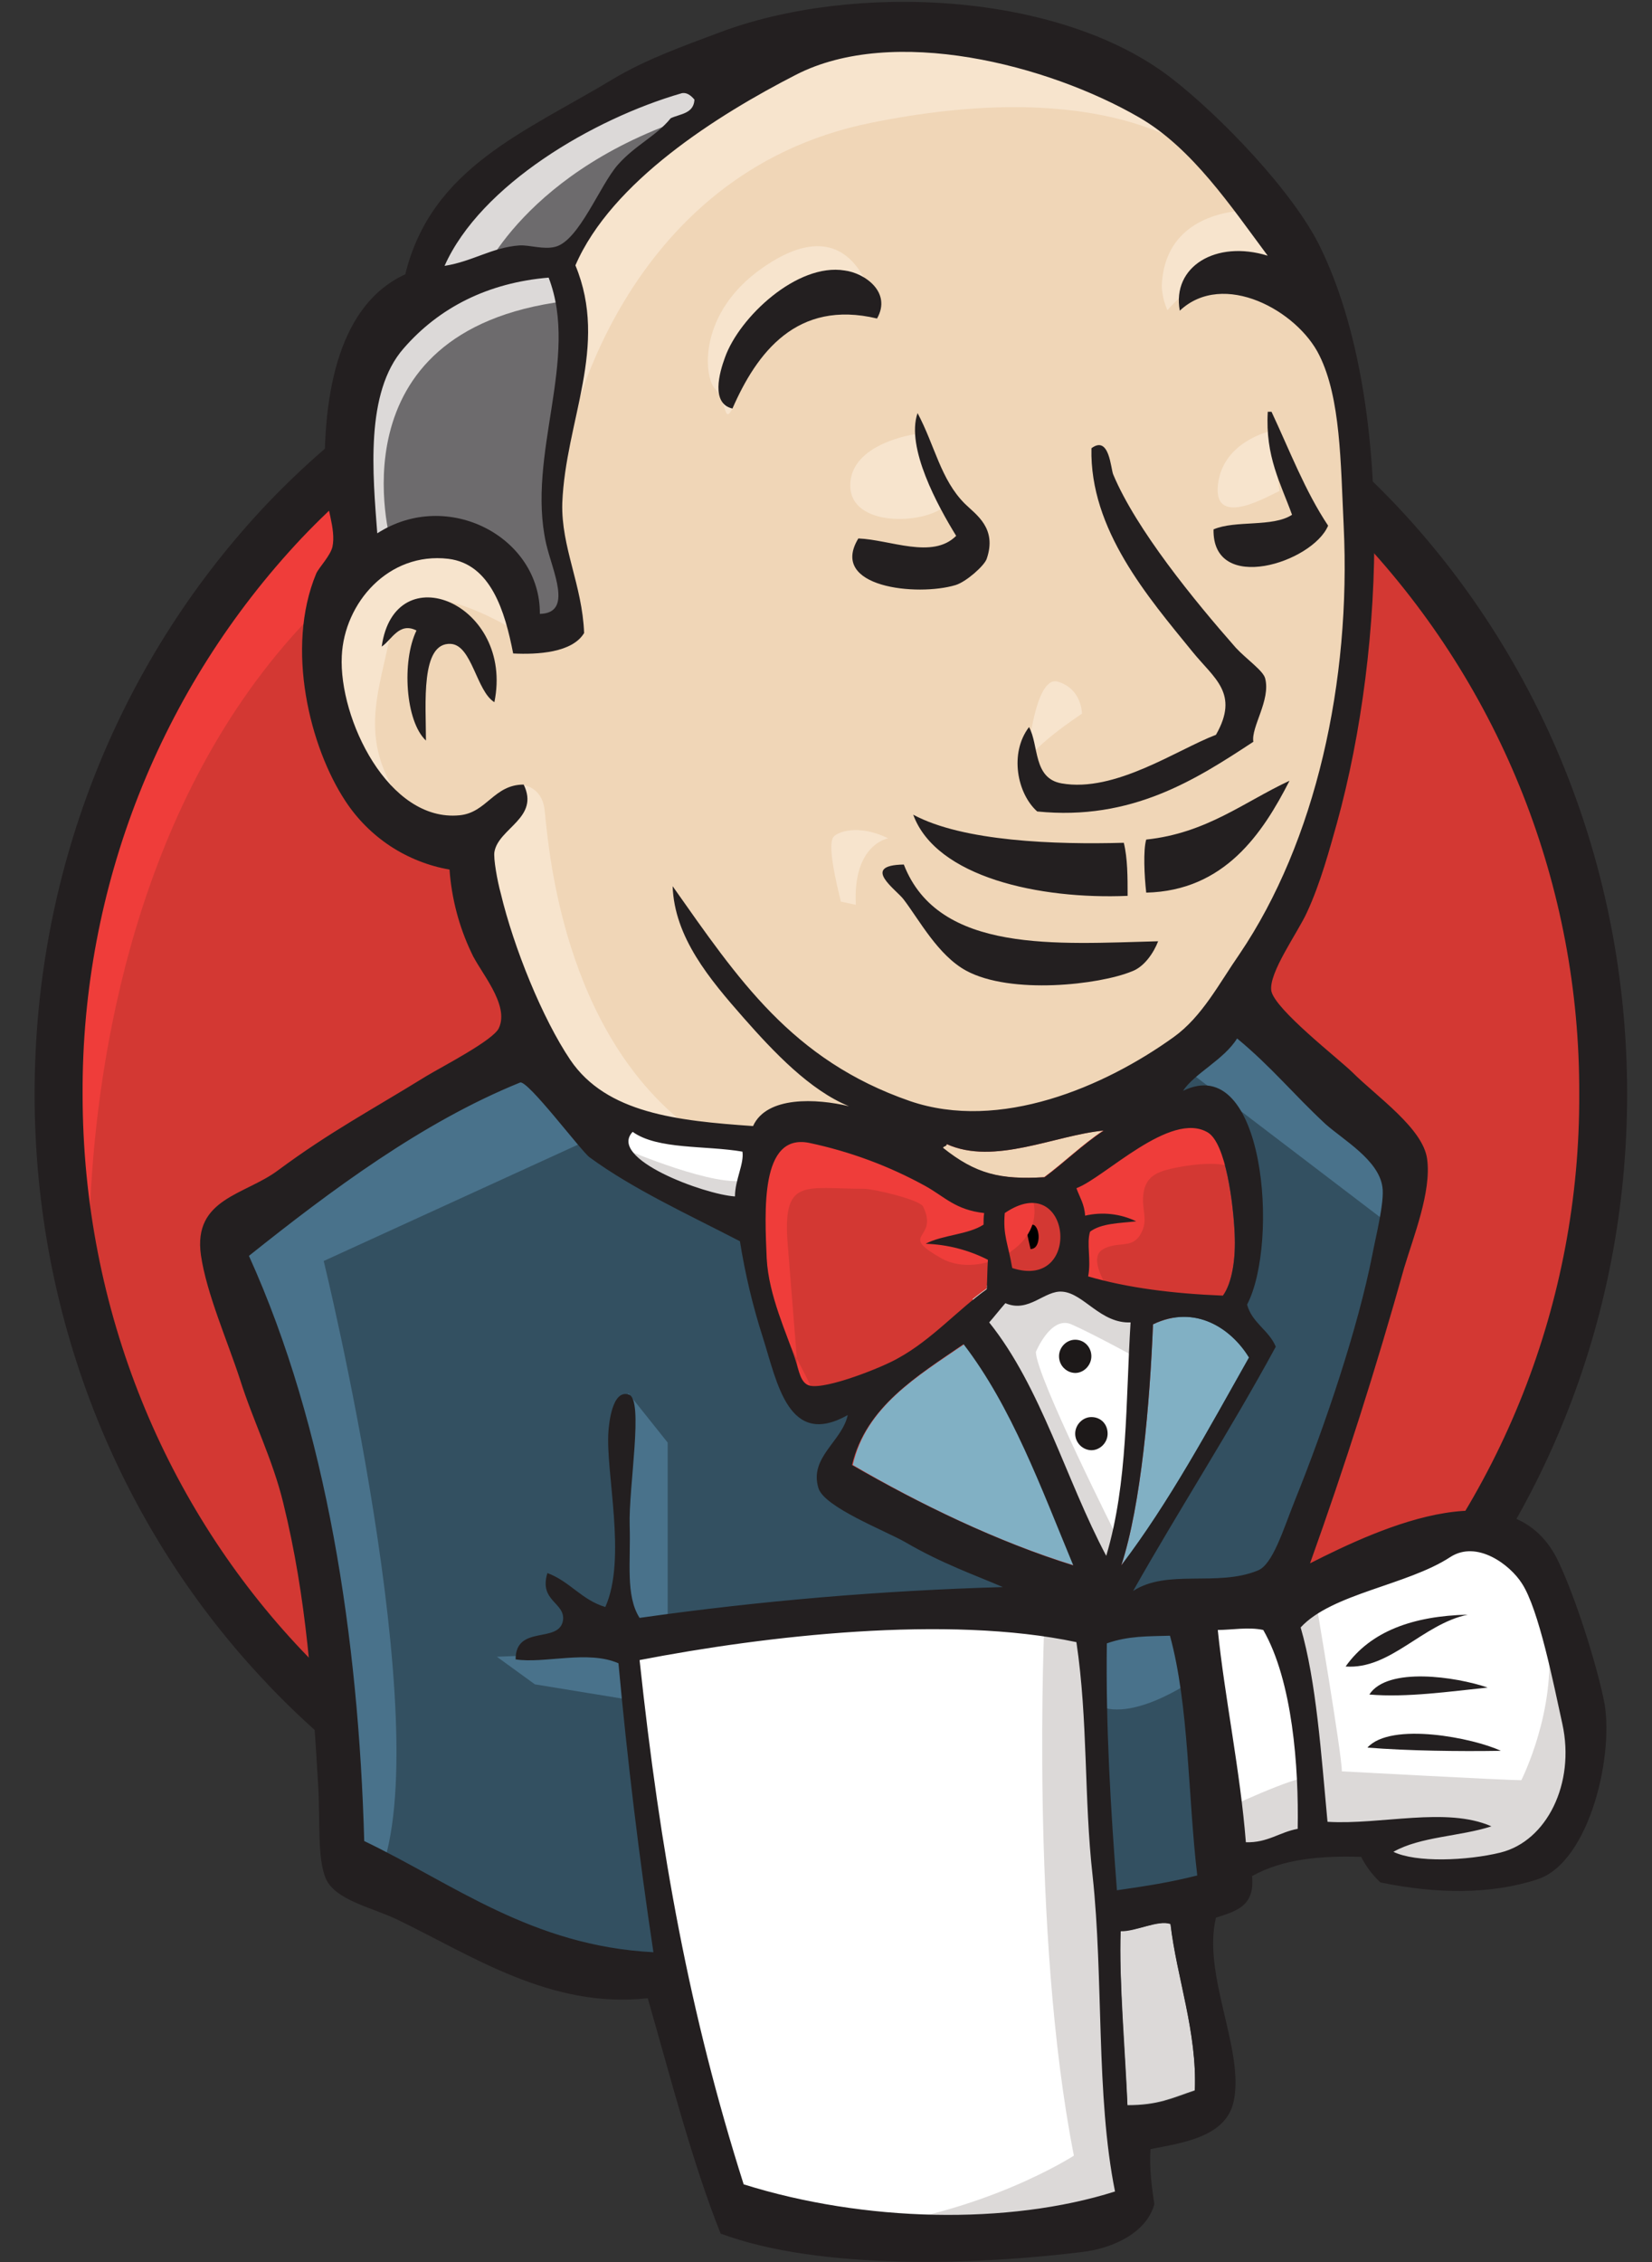 <?xml version="1.0" encoding="UTF-8"?>
<svg xmlns="http://www.w3.org/2000/svg" width="19" height="26" viewBox="0 0 19 26" fill="none">
  <rect x="0" y="0" width="19" height="26" fill="#333333" stroke="none"/>
  <path d="M18.442 12.54C18.442 17.684 14.465 21.858 9.555 21.858C4.648 21.858 0.67 17.684 0.67 12.54C0.67 7.394 4.647 3.22 9.555 3.22C14.465 3.22 18.442 7.394 18.442 12.54Z" fill="#D33833"></path>
  <path d="M1.035 14.847C1.035 14.847 0.391 5.13 9.127 4.851L8.517 3.807L3.78 5.439L2.426 7.034L1.243 9.357L0.569 12.062L0.771 13.87" fill="#EF3D3A"></path>
  <path d="M3.472 6.182C1.842 7.911 0.939 10.2 0.95 12.575C0.95 15.075 1.917 17.331 3.472 18.97C5.034 20.61 7.177 21.617 9.556 21.617C11.936 21.617 14.079 20.61 15.641 18.97C17.271 17.241 18.174 14.952 18.163 12.575C18.173 10.2 17.27 7.911 15.641 6.182C14.079 4.55 11.936 3.535 9.556 3.535C7.183 3.535 5.034 4.543 3.472 6.182ZM3.079 19.359C1.423 17.624 0.398 15.221 0.398 12.574C0.398 9.929 1.423 7.526 3.079 5.783C4.734 4.05 7.026 2.969 9.557 2.969C12.086 2.969 14.379 4.049 16.035 5.783C17.689 7.519 18.714 9.921 18.714 12.575C18.714 15.221 17.689 17.624 16.034 19.359C14.379 21.101 12.086 22.174 9.556 22.174C7.026 22.174 4.734 21.101 3.078 19.359H3.079Z" fill="#231F20"></path>
  <path d="M13.297 12.591L11.943 12.796L10.114 13.01L8.932 13.039L7.779 13.002L6.897 12.723L6.117 11.856L5.507 10.084L5.37 9.702L4.561 9.423L4.088 8.621L3.752 7.475L4.124 6.468L5.005 6.152L5.715 6.498L6.051 7.262L6.46 7.197L6.596 7.019L6.46 6.217L6.425 5.211L6.625 3.822L6.617 3.028L7.235 2.014L8.316 1.212L10.207 0.383L12.308 0.699L14.135 2.051L14.981 3.44L15.526 4.447L15.661 6.945L15.253 9.099L14.507 11.01L13.805 12.032" fill="#F0D6B7"></path>
  <path d="M12.15 18.596L7.313 18.801V19.632L7.722 22.55L7.521 22.792L4.139 21.609L3.902 21.19L3.566 17.265L2.77 14.913L2.598 14.354L5.306 12.443L6.152 12.098L6.897 13.039L7.543 13.627L8.288 13.87L8.624 13.973L9.034 15.781L9.341 16.162L10.123 15.884L9.578 16.964L12.516 18.39L12.15 18.596Z" fill="#335061"></path>
  <path d="M4.125 6.483L5.006 6.166L5.715 6.513L6.051 7.277L6.461 7.211L6.56 6.791L6.36 5.99L6.56 4.079L6.389 3.036L6.998 2.308L8.316 1.235L7.944 0.713L6.08 1.653L5.3 2.278L4.862 3.25L4.188 4.19L3.987 5.301L4.123 6.484" fill="#6D6B6D"></path>
  <path d="M5.515 3.22C5.515 3.22 6.024 1.933 8.051 1.309C10.079 0.684 8.151 0.86 8.151 0.86L5.952 1.727L5.106 2.594L4.734 3.286L5.514 3.22H5.515ZM4.497 6.24C4.497 6.24 3.787 3.807 6.497 3.462L6.396 3.043L4.533 3.492L3.989 5.3L4.125 6.483L4.497 6.24Z" fill="#DCD9D8"></path>
  <path d="M5.579 9.467L6.024 9.025C6.024 9.025 6.225 9.047 6.261 9.291C6.297 9.533 6.396 11.723 7.851 12.899C7.988 13.01 6.769 12.723 6.769 12.723L5.687 10.988L5.579 9.467ZM11.807 8.805C11.807 8.805 11.886 7.755 12.165 7.835C12.444 7.916 12.444 8.203 12.444 8.203C12.444 8.203 11.772 8.644 11.807 8.805ZM14.617 4.954C14.617 4.954 14.058 5.071 14.007 5.579C13.957 6.086 14.617 5.682 14.716 5.644L14.617 4.954ZM10.524 4.991C10.524 4.991 9.779 5.094 9.779 5.579C9.779 6.064 10.624 6.027 10.861 5.821L10.524 4.991ZM5.924 7.248C5.924 7.248 4.641 6.446 4.505 7.211C4.368 7.974 4.067 8.526 4.705 9.328L4.269 9.187L3.86 8.114L3.724 7.071L4.505 6.24L5.387 6.306L5.896 6.725L5.924 7.248ZM6.533 5.057C6.533 5.057 7.107 1.999 10.016 1.412C12.41 0.926 13.67 1.515 14.143 2.072C14.143 2.072 12.008 -0.529 9.98 0.264C7.952 1.066 6.461 2.521 6.497 3.455C6.554 5.057 6.533 5.057 6.533 5.057ZM14.379 2.418C14.379 2.418 13.398 2.381 13.362 3.285C13.362 3.285 13.362 3.426 13.427 3.565C13.427 3.565 14.207 2.661 14.681 3.146" fill="#F7E4CD"></path>
  <path d="M10.087 3.661C10.087 3.661 9.914 2.278 8.768 3.08C8.023 3.601 8.094 4.329 8.223 4.469C8.36 4.608 8.324 4.888 8.424 4.696C8.525 4.506 8.495 3.88 8.868 3.704C9.234 3.528 9.851 3.337 10.087 3.661Z" fill="#F7E4CD"></path>
  <path d="M6.905 13.039L3.723 14.494C3.723 14.494 5.042 19.875 4.368 21.543L3.896 21.367L3.86 19.316L2.978 15.435L2.605 14.362L5.924 12.068L6.905 13.039ZM7.228 16.016L7.679 16.581V18.662H7.141C7.141 18.662 7.076 17.207 7.076 17.03C7.076 16.853 7.141 16.228 7.141 16.228L7.228 16.016ZM7.242 18.978L5.715 19.043L6.152 19.36L7.236 19.537" fill="#49728B"></path>
  <path d="M12.451 18.632L13.706 18.596L14.013 21.786L12.731 21.961L12.451 18.632Z" fill="#335061"></path>
  <path d="M12.788 18.632L14.68 18.529C14.68 18.529 15.461 16.515 15.461 16.412C15.461 16.309 16.134 13.495 16.134 13.495L14.608 11.862L14.3 11.584L13.49 12.414V15.641L12.788 18.632Z" fill="#335061"></path>
  <path d="M13.633 18.39L12.451 18.632L12.623 19.603C13.06 19.809 13.805 19.256 13.805 19.256L13.633 18.39ZM13.669 12.312L16.041 14.119L16.106 13.289L14.315 11.591L13.67 12.311" fill="#49728B"></path>
  <path d="M8.417 25.468L7.714 22.55L7.363 20.396L7.306 18.801L10.48 18.625H12.451L12.273 22.27L12.58 25.086L12.545 25.608L9.972 25.814L8.417 25.467" fill="white"></path>
  <path d="M12.014 18.596C12.014 18.596 11.843 22.204 12.351 24.777C12.351 24.777 11.334 25.438 9.851 25.608L12.695 25.505L13.031 25.299L12.624 19.61L12.516 18.39" fill="#DCD9D8"></path>
  <path d="M14.064 21.514L15.382 21.131L17.884 20.991L18.256 19.809L17.582 17.758L16.802 17.655L15.719 18.001L14.688 18.522L14.135 18.419L13.706 18.595" fill="white"></path>
  <path d="M14.042 20.815C14.042 20.815 14.924 20.396 15.06 20.433L14.688 18.522L15.124 18.345C15.124 18.345 15.433 20.154 15.433 20.36C15.433 20.36 17.325 20.462 17.497 20.462C17.497 20.462 17.905 19.66 17.804 18.831L18.177 19.941L18.213 20.565L17.669 21.396L17.059 21.536L16.042 21.499L15.706 21.05L14.523 21.227L14.15 21.367" fill="#DCD9D8"></path>
  <path d="M12.71 18.353L11.965 16.413L11.185 15.267C11.185 15.267 11.356 14.781 11.592 14.781H12.373L13.118 15.061L13.053 16.347L12.71 18.353Z" fill="white"></path>
  <path d="M12.86 17.691C12.86 17.691 11.914 15.817 11.914 15.539C11.914 15.539 12.086 15.119 12.322 15.222C12.559 15.325 13.068 15.604 13.068 15.604V14.944L11.914 14.7L11.133 14.803L12.451 18.007L12.723 18.044" fill="#DCD9D8"></path>
  <path d="M8.719 13.113L7.779 13.01L6.897 12.73V13.047L7.328 13.531L8.682 14.156" fill="white"></path>
  <path d="M7.207 13.216C7.207 13.216 8.253 13.664 8.596 13.561L8.632 13.979L7.686 13.774L7.112 13.355L7.207 13.215" fill="#DCD9D8"></path>
  <path d="M14.064 14.898C13.54 14.891 13.02 14.817 12.516 14.678C12.545 14.486 12.488 14.303 12.537 14.164C12.667 14.068 12.874 14.068 13.068 14.046C12.885 13.958 12.678 13.935 12.48 13.98C12.473 13.847 12.415 13.767 12.38 13.664C12.702 13.546 13.463 12.775 13.893 13.025C14.1 13.15 14.185 13.84 14.2 14.185C14.214 14.465 14.172 14.744 14.064 14.898ZM11.319 13.936C11.319 13.979 11.319 14.024 11.312 14.068C11.133 14.185 10.846 14.185 10.646 14.288C10.895 14.3 11.138 14.363 11.362 14.472C11.355 14.583 11.355 14.7 11.348 14.81C11.019 15.038 10.717 15.384 10.33 15.604C10.144 15.707 9.506 15.972 9.313 15.92C9.205 15.89 9.191 15.751 9.148 15.618C9.054 15.34 8.84 14.884 8.818 14.457C8.797 13.921 8.739 13.016 9.306 13.127C9.775 13.227 10.226 13.395 10.646 13.627C10.868 13.759 10.989 13.906 11.32 13.936H11.319ZM11.642 14.575C11.592 14.281 11.534 14.2 11.556 13.943C12.323 13.421 12.459 14.84 11.643 14.575" fill="#D33833"></path>
  <path d="M11.641 14.575C11.591 14.281 11.534 14.2 11.556 13.943C12.322 13.422 12.459 14.84 11.642 14.575H11.641Z" fill="black" stroke="#D33833" stroke-width="0.5"></path>
  <path d="M12.745 14.81C12.745 14.81 12.509 14.465 12.681 14.362C12.854 14.259 13.018 14.362 13.118 14.185C13.219 14.009 13.118 13.907 13.154 13.7C13.19 13.494 13.354 13.458 13.527 13.421C13.699 13.385 14.172 13.319 14.236 13.486L14.036 12.862L13.627 12.723L12.345 13.488L12.28 13.87V14.634L12.745 14.81ZM9.192 15.956L9.062 14.331C8.991 13.524 9.249 13.664 9.936 13.664C10.045 13.664 10.581 13.789 10.618 13.87C10.804 14.26 10.309 14.171 10.832 14.466C11.269 14.707 12.051 14.317 11.872 13.767C11.771 13.641 11.356 13.73 11.205 13.649L10.41 13.23C10.073 13.053 9.298 12.789 8.941 13.039C8.031 13.671 8.998 15.259 9.32 15.921" fill="#EF3D3A"></path>
  <path d="M10.087 3.661C9.163 3.44 8.703 4.057 8.424 4.696C8.174 4.638 8.273 4.285 8.338 4.109C8.503 3.645 9.169 3.02 9.714 3.109C9.944 3.138 10.259 3.358 10.087 3.661ZM14.581 4.733H14.624C14.831 5.174 15.01 5.645 15.275 6.042C15.096 6.467 13.943 6.836 13.957 6.085C14.208 5.976 14.638 6.063 14.86 5.917C14.73 5.556 14.551 5.248 14.581 4.733ZM10.553 4.748C10.753 5.123 10.818 5.512 11.098 5.791C11.227 5.917 11.47 6.071 11.348 6.424C11.32 6.504 11.112 6.688 10.99 6.725C10.553 6.857 9.528 6.755 9.872 6.189C10.238 6.203 10.725 6.432 10.997 6.159C10.789 5.821 10.416 5.145 10.553 4.748ZM14.415 8.526C13.756 8.959 13.017 9.437 11.929 9.327C11.699 9.122 11.606 8.658 11.835 8.357C11.95 8.563 11.879 8.945 12.208 9.004C12.825 9.114 13.541 8.614 13.985 8.446C14.258 7.968 13.963 7.798 13.714 7.49C13.205 6.865 12.531 6.086 12.553 5.152C12.759 4.998 12.775 5.387 12.803 5.453C13.068 6.086 13.735 6.902 14.214 7.446C14.337 7.578 14.53 7.71 14.551 7.798C14.616 8.048 14.387 8.357 14.415 8.526ZM5.686 8.071C5.479 7.945 5.429 7.416 5.185 7.401C4.834 7.38 4.899 8.092 4.899 8.512C4.662 8.291 4.619 7.6 4.79 7.247C4.59 7.145 4.504 7.357 4.39 7.432C4.54 6.365 5.917 6.939 5.686 8.071ZM14.831 8.974C14.523 9.577 14.085 10.239 13.183 10.26C13.161 10.069 13.147 9.768 13.183 9.65C13.877 9.577 14.308 9.217 14.831 8.974ZM10.503 9.364C11.076 9.673 12.137 9.709 12.925 9.687C12.969 9.864 12.969 10.084 12.969 10.297C11.958 10.34 10.767 10.084 10.503 9.364ZM10.395 9.937C10.795 10.966 12.165 10.848 13.32 10.819C13.269 10.951 13.161 11.113 13.018 11.165C12.646 11.319 11.627 11.436 11.112 11.157C10.789 10.981 10.574 10.576 10.395 10.341C10.317 10.231 9.885 9.945 10.395 9.937Z" fill="#231F20"></path>
  <path d="M14.364 15.604C13.899 16.428 13.447 17.273 12.896 17.993C13.125 17.294 13.225 16.119 13.261 15.222C13.748 14.987 14.164 15.273 14.366 15.604" fill="#81B0C4"></path>
  <path d="M16.881 18.559C16.357 18.669 15.992 19.192 15.476 19.155C15.763 18.75 16.25 18.574 16.881 18.559ZM17.11 19.397C16.68 19.441 16.179 19.514 15.749 19.477C15.957 19.155 16.745 19.272 17.11 19.397ZM17.261 20.124C16.78 20.132 16.185 20.124 15.727 20.087C15.999 19.786 16.952 19.978 17.261 20.124Z" fill="#231F20"></path>
  <path d="M13.462 22.109C13.534 22.726 13.77 23.351 13.742 24.026C13.476 24.115 13.326 24.196 12.967 24.196C12.946 23.622 12.868 22.741 12.888 22.19C13.062 22.204 13.318 22.064 13.462 22.109Z" fill="#DCD9D8"></path>
  <path d="M12.688 12.995C12.444 13.157 12.244 13.355 12.008 13.531C11.492 13.561 11.213 13.495 10.84 13.193C10.846 13.171 10.883 13.179 10.883 13.149C11.435 13.399 12.137 13.047 12.688 12.995Z" fill="#F0D6B7"></path>
  <path d="M9.808 16.839C9.958 16.17 10.553 15.817 11.09 15.45C11.643 16.17 11.979 17.096 12.351 17.993C11.47 17.721 10.575 17.287 9.808 16.839Z" fill="#81B0C4"></path>
  <path d="M12.889 22.198C12.867 22.748 12.939 23.623 12.967 24.204C13.326 24.204 13.476 24.123 13.742 24.035C13.77 23.358 13.534 22.734 13.462 22.116C13.318 22.064 13.061 22.204 12.888 22.198H12.889ZM7.356 19.081C7.593 21.293 7.93 23.145 8.553 25.107C9.936 25.541 11.599 25.578 12.824 25.189C12.602 24.086 12.694 22.74 12.566 21.557C12.466 20.669 12.515 19.779 12.38 18.875C10.896 18.559 8.804 18.801 7.356 19.081ZM12.73 18.889C12.717 19.838 12.773 20.778 12.846 21.727C13.203 21.675 13.441 21.639 13.77 21.557C13.662 20.646 13.677 19.61 13.456 18.801C13.204 18.809 12.981 18.801 12.73 18.889ZM14.529 18.735C14.358 18.698 14.164 18.735 14.006 18.735C14.085 19.507 14.265 20.36 14.329 21.175C14.58 21.183 14.716 21.058 14.925 21.021C14.938 20.308 14.866 19.323 14.529 18.735ZM17.259 21.293C17.79 21.161 18.119 20.499 17.969 19.815C17.869 19.36 17.698 18.494 17.503 18.199C17.368 17.986 16.987 17.698 16.68 17.897C16.185 18.221 15.318 18.316 14.959 18.706C15.139 19.323 15.195 20.161 15.268 20.94C15.884 20.977 16.636 20.764 17.153 20.992C16.794 21.109 16.335 21.109 16.026 21.285C16.285 21.411 16.872 21.388 17.26 21.293H17.259ZM12.344 17.993C11.972 17.096 11.635 16.17 11.082 15.45C10.545 15.818 9.958 16.17 9.799 16.839C10.574 17.287 11.47 17.721 12.344 17.993ZM13.261 15.222C13.225 16.119 13.125 17.294 12.896 17.993C13.448 17.265 13.899 16.428 14.365 15.604C14.164 15.273 13.748 14.987 13.261 15.222ZM12.222 14.847C12.014 14.825 11.835 15.096 11.563 14.979C11.498 15.053 11.441 15.127 11.377 15.2C11.978 15.95 12.258 17.008 12.723 17.883C12.975 17.038 12.945 16.119 13.003 15.2C12.659 15.214 12.466 14.869 12.223 14.847H12.222ZM11.556 13.943C11.534 14.2 11.591 14.281 11.642 14.575C12.459 14.84 12.322 13.421 11.556 13.943ZM10.646 13.634C10.226 13.402 9.774 13.235 9.305 13.136C8.739 13.024 8.796 13.928 8.818 14.465C8.84 14.892 9.054 15.339 9.147 15.626C9.191 15.758 9.205 15.898 9.313 15.927C9.506 15.972 10.152 15.715 10.33 15.611C10.717 15.399 11.018 15.053 11.349 14.818C11.355 14.707 11.355 14.59 11.362 14.48C11.139 14.367 10.895 14.304 10.646 14.296C10.839 14.193 11.133 14.193 11.312 14.076C11.312 14.031 11.312 13.987 11.319 13.943C10.989 13.906 10.868 13.758 10.646 13.634ZM7.276 13.01C6.984 13.319 8.102 13.73 8.453 13.752C8.453 13.561 8.56 13.377 8.539 13.237C8.116 13.164 7.564 13.216 7.277 13.01H7.276ZM10.889 13.15C10.889 13.179 10.854 13.171 10.846 13.193C11.225 13.495 11.506 13.561 12.014 13.531C12.243 13.362 12.451 13.156 12.695 12.995C12.136 13.047 11.434 13.399 10.889 13.15ZM14.2 14.179C14.186 13.84 14.099 13.142 13.892 13.017C13.462 12.76 12.702 13.539 12.38 13.657C12.416 13.759 12.473 13.841 12.48 13.973C12.677 13.927 12.885 13.95 13.068 14.038C12.874 14.06 12.667 14.06 12.537 14.157C12.494 14.296 12.552 14.48 12.515 14.671C12.967 14.803 13.49 14.869 14.065 14.892C14.172 14.744 14.214 14.465 14.2 14.179ZM6.782 13.303C6.689 13.238 6.066 12.406 5.981 12.443C4.855 12.899 3.802 13.686 2.863 14.435C3.759 16.413 4.124 18.831 4.189 21.161C5.214 21.653 6.117 22.367 7.515 22.439C7.349 21.336 7.215 20.228 7.113 19.118C6.762 18.963 6.26 19.125 5.93 19.073C5.93 18.669 6.431 18.897 6.475 18.625C6.504 18.419 6.195 18.405 6.296 18.081C6.554 18.176 6.689 18.39 6.962 18.471C7.212 17.912 6.962 16.92 6.998 16.449C7.005 16.362 7.041 15.964 7.234 16.03C7.406 16.089 7.228 17.096 7.242 17.537C7.256 17.949 7.192 18.339 7.356 18.596C8.741 18.4 10.136 18.282 11.534 18.242C11.212 18.103 10.832 17.971 10.416 17.728C10.187 17.596 9.478 17.324 9.413 17.104C9.304 16.751 9.686 16.567 9.75 16.265C9.069 16.648 8.94 15.898 8.775 15.377C8.658 15.014 8.57 14.643 8.51 14.267C7.914 13.958 7.285 13.671 6.782 13.303ZM13.605 12.539C14.544 12.076 14.716 14.281 14.343 14.995C14.4 15.207 14.594 15.288 14.673 15.479C14.15 16.443 13.568 17.339 13.032 18.287C13.426 18.03 13.999 18.243 14.465 18.052C14.638 17.986 14.759 17.581 14.888 17.258C15.245 16.376 15.619 15.259 15.784 14.42C15.819 14.23 15.927 13.81 15.899 13.641C15.855 13.333 15.454 13.105 15.246 12.921C14.867 12.569 14.629 12.268 14.228 11.936C14.079 12.179 13.734 12.34 13.605 12.54V12.539ZM4.641 4.006C4.196 4.513 4.288 5.454 4.339 6.13C5.149 5.609 6.217 6.174 6.209 7.056C6.596 7.048 6.353 6.564 6.281 6.248C6.052 5.226 6.669 4.124 6.31 3.191C5.614 3.249 5.049 3.535 4.641 4.006ZM7.836 1.073C6.826 1.365 5.529 2.123 5.113 3.056C5.436 3.005 5.658 2.844 5.973 2.821C6.094 2.814 6.253 2.873 6.389 2.836C6.661 2.763 6.898 2.131 7.105 1.895C7.306 1.667 7.549 1.564 7.714 1.359C7.822 1.308 7.979 1.308 7.987 1.145C7.944 1.094 7.894 1.057 7.835 1.073H7.836ZM13.104 1.351C12.051 0.741 10.273 0.286 9.155 0.859C8.252 1.322 7.034 2.087 6.618 3.05C7.005 3.982 6.504 4.835 6.467 5.783C6.453 6.291 6.697 6.724 6.718 7.276C6.582 7.503 6.181 7.525 5.902 7.511C5.808 7.026 5.644 6.482 5.156 6.423C4.468 6.342 3.959 6.93 3.931 7.54C3.895 8.261 4.468 9.451 5.285 9.371C5.6 9.341 5.679 9.018 6.023 9.018C6.209 9.4 5.737 9.517 5.687 9.789C5.672 9.863 5.722 10.135 5.759 10.267C5.908 10.892 6.239 11.708 6.56 12.184C6.976 12.795 7.787 12.883 8.661 12.943C8.818 12.596 9.391 12.626 9.764 12.715C9.313 12.531 8.897 12.09 8.553 11.7C8.159 11.252 7.757 10.774 7.736 10.186C8.489 11.252 9.105 12.185 10.466 12.656C11.498 13.009 12.702 12.493 13.498 11.921C13.827 11.685 14.021 11.304 14.256 10.966C15.132 9.672 15.54 7.835 15.454 6.047C15.419 5.313 15.419 4.578 15.175 4.086C14.924 3.571 14.07 3.101 13.569 3.571C13.476 3.064 13.985 2.755 14.58 2.939C14.158 2.373 13.713 1.704 13.104 1.351ZM15.067 17.969C15.891 17.551 17.425 16.845 17.933 17.969C18.128 18.389 18.349 19.087 18.442 19.521C18.579 20.123 18.292 21.402 17.683 21.601C17.145 21.777 16.521 21.77 15.877 21.637C15.786 21.553 15.711 21.453 15.655 21.343C15.197 21.329 14.759 21.364 14.4 21.564C14.436 21.917 14.207 21.968 13.985 22.042C13.827 22.696 14.307 23.547 14.192 24.137C14.114 24.562 13.605 24.629 13.232 24.702C13.218 24.937 13.247 25.136 13.276 25.335C13.189 25.658 12.81 25.842 12.444 25.885C11.248 26.033 9.434 26.099 8.288 25.673C7.965 24.864 7.714 23.887 7.45 22.968C6.332 23.092 5.422 22.475 4.568 22.063C4.276 21.924 3.866 21.843 3.751 21.601C3.644 21.366 3.686 20.917 3.658 20.498C3.593 19.418 3.529 18.375 3.257 17.272C3.135 16.771 2.913 16.338 2.762 15.86C2.619 15.419 2.375 14.868 2.311 14.427C2.218 13.773 2.821 13.736 3.2 13.45C3.796 13.009 4.26 12.766 4.905 12.368C5.099 12.252 5.672 11.957 5.737 11.818C5.866 11.546 5.515 11.164 5.422 10.951C5.279 10.651 5.194 10.327 5.17 9.995C4.928 9.953 4.696 9.861 4.49 9.726C4.284 9.59 4.108 9.414 3.973 9.208C3.565 8.591 3.279 7.452 3.637 6.592C3.666 6.526 3.802 6.386 3.824 6.283C3.867 6.078 3.745 5.806 3.737 5.585C3.701 4.46 3.923 3.491 4.661 3.153C4.962 1.925 6.037 1.52 7.048 0.91C7.427 0.683 7.844 0.535 8.273 0.374C9.815 -0.207 12.186 -0.096 13.469 0.896C14.014 1.314 14.88 2.204 15.189 2.85C16.012 4.549 15.948 7.393 15.375 9.466C15.296 9.745 15.189 10.149 15.031 10.488C14.924 10.723 14.587 11.185 14.622 11.391C14.666 11.605 15.397 12.171 15.554 12.325C15.834 12.605 16.371 12.972 16.414 13.325C16.464 13.699 16.257 14.213 16.149 14.574C15.829 15.719 15.468 16.851 15.067 17.969Z" fill="#231F20"></path>
  <path d="M9.585 9.621C9.628 9.563 9.872 9.467 10.215 9.636C10.215 9.636 9.807 9.701 9.843 10.4L9.67 10.363C9.678 10.371 9.499 9.739 9.585 9.621Z" fill="#F7E4CD"></path>
  <path d="M12.552 15.589C12.552 15.692 12.466 15.781 12.366 15.781C12.316 15.78 12.269 15.759 12.234 15.723C12.199 15.687 12.18 15.639 12.18 15.589C12.18 15.486 12.265 15.399 12.366 15.399C12.473 15.399 12.552 15.486 12.552 15.589ZM12.739 16.479C12.739 16.582 12.652 16.669 12.552 16.669C12.503 16.668 12.455 16.647 12.421 16.612C12.386 16.576 12.366 16.529 12.366 16.479C12.366 16.376 12.452 16.288 12.552 16.288C12.66 16.288 12.739 16.368 12.739 16.479Z" fill="#1D1919"></path>
</svg>
